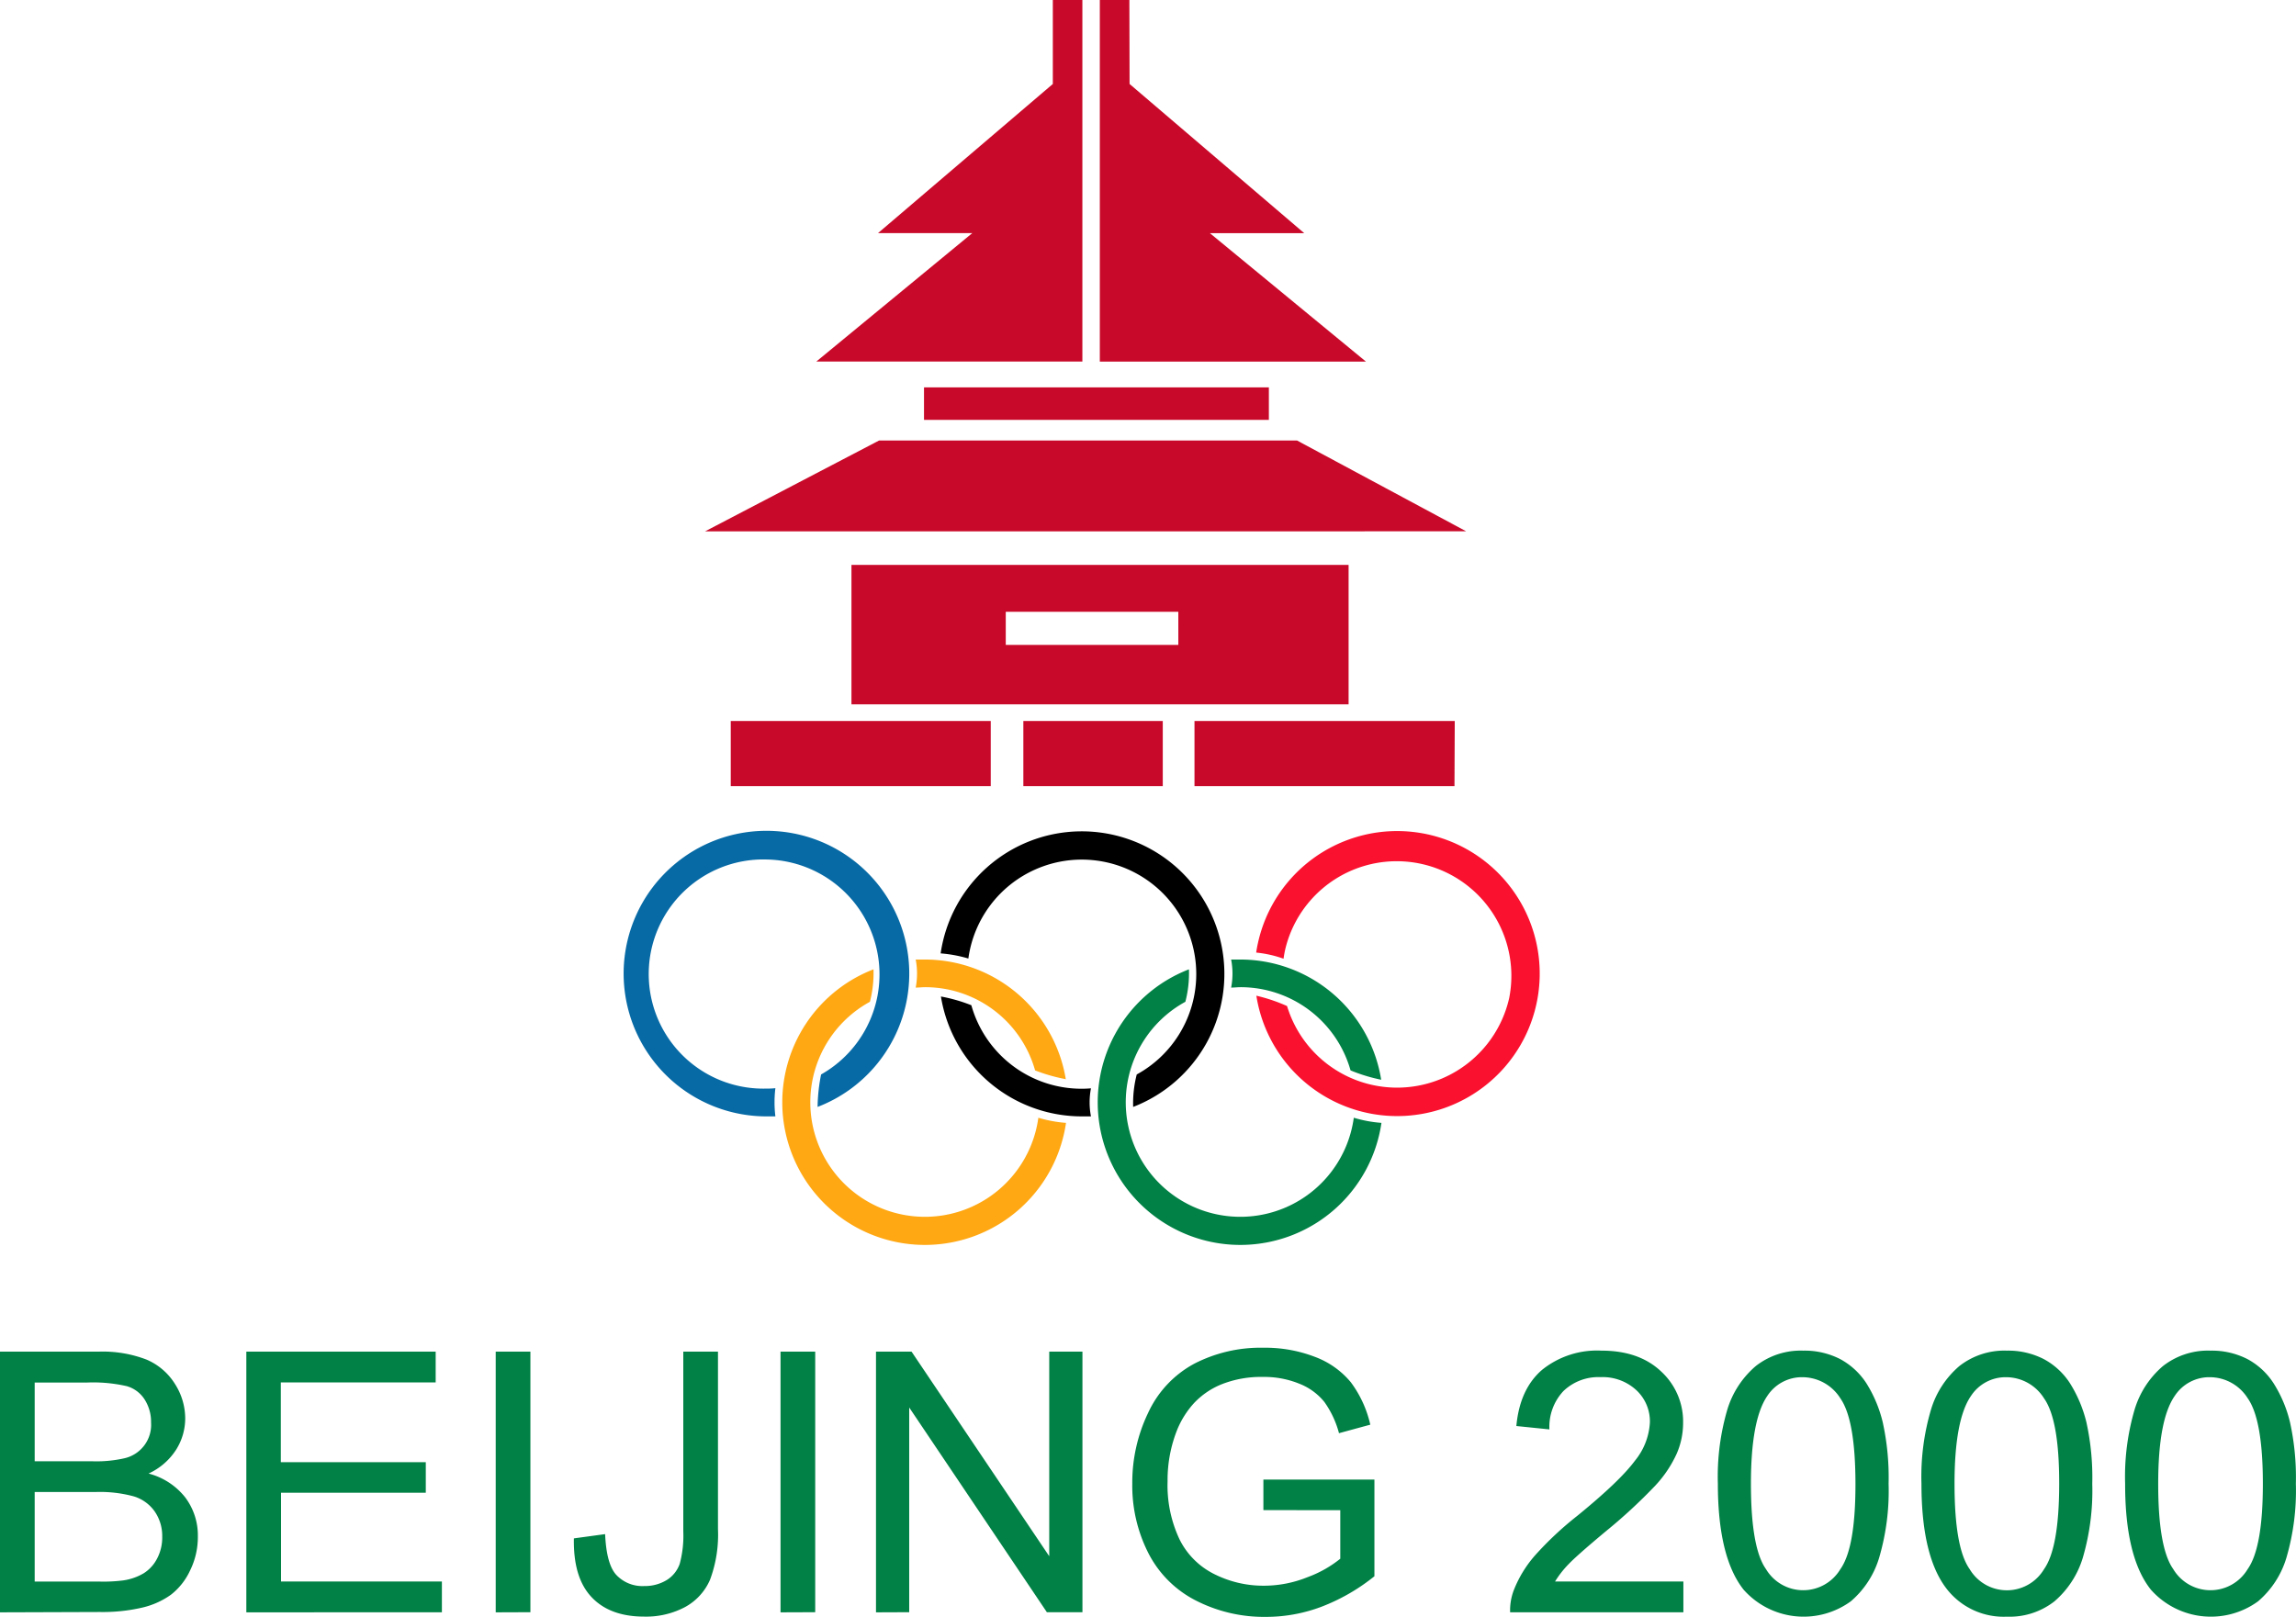 <svg id="Camada_1" data-name="Camada 1" xmlns="http://www.w3.org/2000/svg" viewBox="0 0 339.55 239.14"><defs><style>.cls-1{fill:#076aa5;}.cls-2{fill:#ffa813;}.cls-3{fill:#fa112f;}.cls-4{fill:#018145;}.cls-5{fill:#c90929;}</style></defs><title>Beijing 2000</title><g id="g3031"><path id="path3016" class="cls-1" d="M257.26,436.8a21.12,21.12,0,1,0-7.56,1.4c.45,0,.89,0,1.32,0a17.26,17.26,0,0,1,0-4.17,12.56,12.56,0,0,1-1.37.06,16.95,16.95,0,1,1,0-33.89h0A17,17,0,0,1,257.78,432a26.33,26.33,0,0,0-.52,4.8Z" transform="translate(-136.35 -273.07)"/><path id="path3790" class="cls-2" d="M289.91,438.4A16.94,16.94,0,1,1,265,421.25a17.1,17.1,0,0,0,.53-4.8A21.09,21.09,0,1,0,294,439.16a19.09,19.09,0,0,1-4.09-.76Zm4.07-5.62A21.13,21.13,0,0,0,273.14,415c-.46,0-.92,0-1.37,0a10.93,10.93,0,0,1,0,4.15h0c.45,0,.92-.06,1.38-.06a16.9,16.9,0,0,1,16.28,12.31,25.4,25.4,0,0,0,4.56,1.3Z" transform="translate(-136.35 -273.07)"/><path id="path3842" class="cls-3" d="M322.15,420.35a21.08,21.08,0,1,0,.21-7.68c-.1.43-.17.87-.24,1.3a16.81,16.81,0,0,1,4.05.91c.06-.45.14-.89.24-1.34a16.95,16.95,0,0,1,33.13,7.16h0a17,17,0,0,1-32.85,1.18A24.94,24.94,0,0,0,322.15,420.35Z" transform="translate(-136.35 -273.07)"/><path id="path3850" d="M279.56,414.84A16.93,16.93,0,1,1,304.46,432a17.1,17.1,0,0,0-.53,4.8,21.09,21.09,0,1,0-28.47-22.71,19.83,19.83,0,0,1,4.1.76Zm-4.06,5.62a21.11,21.11,0,0,0,20.82,17.74c.47,0,.92,0,1.37,0a10.93,10.93,0,0,1,0-4.15h0q-.68.06-1.38.06A16.91,16.91,0,0,1,280,421.76a23.94,23.94,0,0,0-4.54-1.3Z" transform="translate(-136.35 -273.07)"/><path id="path3852" class="cls-4" d="M336.56,438.4a16.94,16.94,0,1,1-24.91-17.15,16.74,16.74,0,0,0,.53-4.8,21.09,21.09,0,1,0,28.47,22.71,19,19,0,0,1-4.09-.76Zm4.05-5.62A21.11,21.11,0,0,0,319.79,415c-.46,0-.91,0-1.37,0a10.93,10.93,0,0,1,0,4.15h0c.45,0,.92-.06,1.38-.06a16.9,16.9,0,0,1,16.28,12.31A25.17,25.17,0,0,0,340.61,432.78Z" transform="translate(-136.35 -273.07)"/></g><path class="cls-5" d="M282.87,389.35H244.42v-9.63h38.45Zm25.44-9.63H287.69v9.63h20.62Zm43.18,0H313v9.63h38.45Zm-15.7-23.09H262.27v20.62h73.52Zm-25.18,11.83H285.09v-4.9h25.52Zm17.56-30.23H266.35l-25.72,13.43H353.18ZM324,330.37H273v4.81h51Zm-31.95-44.88-25.85,22.06h13.94l-23.07,19h39.35V273.07h-4.37Zm11.32-12.42H299v53.49h39.36l-23.08-19h13.95L303.4,285.49Z" transform="translate(-136.35 -273.07)"/><path class="cls-4" d="M136.35,511.56V473h14.54a18.07,18.07,0,0,1,7.12,1.17,9.19,9.19,0,0,1,4.21,3.6,9.49,9.49,0,0,1,1.52,5.09,8.67,8.67,0,0,1-1.35,4.65,9.58,9.58,0,0,1-4.07,3.52,10.15,10.15,0,0,1,5.4,3.5,9.33,9.33,0,0,1,1.89,5.84,11.16,11.16,0,0,1-1.15,5,9.67,9.67,0,0,1-2.84,3.59,11.93,11.93,0,0,1-4.24,1.9,25.9,25.9,0,0,1-6.25.65Zm5.13-22.35h8.38a18.81,18.81,0,0,0,4.89-.44,5.07,5.07,0,0,0,3.94-5.29,6.14,6.14,0,0,0-.93-3.37,4.64,4.64,0,0,0-2.64-2,22.19,22.19,0,0,0-5.9-.54h-7.74Zm0,17.8h9.65a22.89,22.89,0,0,0,3.49-.18,8.26,8.26,0,0,0,3-1.06,5.57,5.57,0,0,0,1.95-2.14,6.66,6.66,0,0,0,.77-3.24,6.38,6.38,0,0,0-1.11-3.75,5.86,5.86,0,0,0-3.08-2.23,19.11,19.11,0,0,0-5.67-.65h-9Zm31.3,4.55V473h28v4.55h-22.9v11.8h21.44v4.52H177.91V507H201.7v4.55Zm36.88,0V473h5.13v38.54Zm11.56-10.94,4.62-.63c.13,2.95.68,5,1.67,6.05a5.28,5.28,0,0,0,4.1,1.63,6.22,6.22,0,0,0,3.33-.88,4.6,4.6,0,0,0,1.93-2.4,15.89,15.89,0,0,0,.53-4.82V473h5.13v26.26a19.07,19.07,0,0,1-1.18,7.49,8.39,8.39,0,0,1-3.73,4.05,12.3,12.3,0,0,1-6,1.39q-5.1,0-7.81-2.91C222,507.35,221.15,504.46,221.22,500.62Zm30.56,10.94V473h5.13v38.54Zm14.12,0V473h5.26l20.36,30.26V473h4.91v38.54h-5.26l-20.36-30.28v30.28Zm57.29-15.12v-4.52l16.42,0v14.3a29,29,0,0,1-7.8,4.5,23.21,23.21,0,0,1-8.25,1.51,22.13,22.13,0,0,1-10.38-2.43,16.05,16.05,0,0,1-7-7,22,22,0,0,1-2.38-10.28,23.83,23.83,0,0,1,2.36-10.5,15.72,15.72,0,0,1,6.81-7.24,21.39,21.39,0,0,1,10.23-2.36,20.47,20.47,0,0,1,7.61,1.35,12.56,12.56,0,0,1,5.32,3.77A16.66,16.66,0,0,1,339,483.8l-4.63,1.26a14.17,14.17,0,0,0-2.17-4.63,8.94,8.94,0,0,0-3.7-2.69,13.7,13.7,0,0,0-5.34-1,15.82,15.82,0,0,0-6.08,1.06,11.46,11.46,0,0,0-4.14,2.8,13.36,13.36,0,0,0-2.44,3.81,20,20,0,0,0-1.48,7.76,18.72,18.72,0,0,0,1.78,8.62,11.37,11.37,0,0,0,5.2,5.15,16.14,16.14,0,0,0,7.24,1.68,17.25,17.25,0,0,0,6.5-1.27,17,17,0,0,0,4.82-2.72v-7.18ZM385.3,507v4.55H359.68a8.35,8.35,0,0,1,.55-3.29,17.45,17.45,0,0,1,3.13-5.12,49.15,49.15,0,0,1,6.23-5.84q6.32-5.15,8.54-8.16a9.74,9.74,0,0,0,2.22-5.69,6.3,6.3,0,0,0-2-4.75,7.32,7.32,0,0,0-5.28-1.93,7.46,7.46,0,0,0-5.5,2.05,7.72,7.72,0,0,0-2.08,5.68l-4.89-.5q.5-5.44,3.78-8.29a12.94,12.94,0,0,1,8.8-2.86q5.58,0,8.83,3.08a10.06,10.06,0,0,1,3.25,7.62,11.39,11.39,0,0,1-.95,4.55,17.63,17.63,0,0,1-3.16,4.71,78.46,78.46,0,0,1-7.34,6.78q-4.28,3.57-5.49,4.85a14.6,14.6,0,0,0-2,2.56Zm5.1-14.46a35.21,35.21,0,0,1,1.41-11,13.66,13.66,0,0,1,4.21-6.42,10.78,10.78,0,0,1,7-2.27,11.53,11.53,0,0,1,5.47,1.25,10.63,10.63,0,0,1,3.89,3.6,19.31,19.31,0,0,1,2.4,5.73,38,38,0,0,1,.87,9.11,35,35,0,0,1-1.4,10.95,13.6,13.6,0,0,1-4.19,6.44,11.86,11.86,0,0,1-15.85-1.72Q390.41,503.41,390.4,492.55Zm4.89,0q0,9.49,2.23,12.63a6.41,6.41,0,0,0,11,0q2.24-3.15,2.23-12.62t-2.23-12.64a6.64,6.64,0,0,0-5.57-3.13,6.1,6.1,0,0,0-5.23,2.76Q395.29,483.06,395.29,492.55Zm25.22,0a34.88,34.88,0,0,1,1.42-11,13.58,13.58,0,0,1,4.2-6.42,10.78,10.78,0,0,1,7-2.27,11.53,11.53,0,0,1,5.47,1.25,10.55,10.55,0,0,1,3.89,3.6,19.58,19.58,0,0,1,2.41,5.73,38,38,0,0,1,.87,9.11,35.33,35.33,0,0,1-1.4,10.95,13.75,13.75,0,0,1-4.19,6.44,10.77,10.77,0,0,1-7.05,2.27,10.65,10.65,0,0,1-8.8-4Q420.51,503.41,420.51,492.55Zm4.89,0q0,9.49,2.24,12.63a6.4,6.4,0,0,0,11,0q2.23-3.15,2.24-12.62t-2.24-12.64a6.62,6.62,0,0,0-5.56-3.13,6.12,6.12,0,0,0-5.24,2.76Q425.4,483.06,425.4,492.55Zm25.23,0a35.21,35.21,0,0,1,1.41-11,13.58,13.58,0,0,1,4.2-6.42,10.78,10.78,0,0,1,7-2.27,11.57,11.57,0,0,1,5.48,1.25,10.52,10.52,0,0,1,3.88,3.6,19.06,19.06,0,0,1,2.41,5.73,38,38,0,0,1,.87,9.11,35.33,35.33,0,0,1-1.4,10.95,13.6,13.6,0,0,1-4.19,6.44,11.86,11.86,0,0,1-15.85-1.72Q450.62,503.41,450.63,492.55Zm4.89,0q0,9.49,2.23,12.63a6.41,6.41,0,0,0,11,0Q471,502,471,492.55t-2.23-12.64a6.64,6.64,0,0,0-5.57-3.13,6.1,6.1,0,0,0-5.23,2.76Q455.52,483.06,455.52,492.55Z" transform="translate(-136.35 -273.07)"/></svg>
